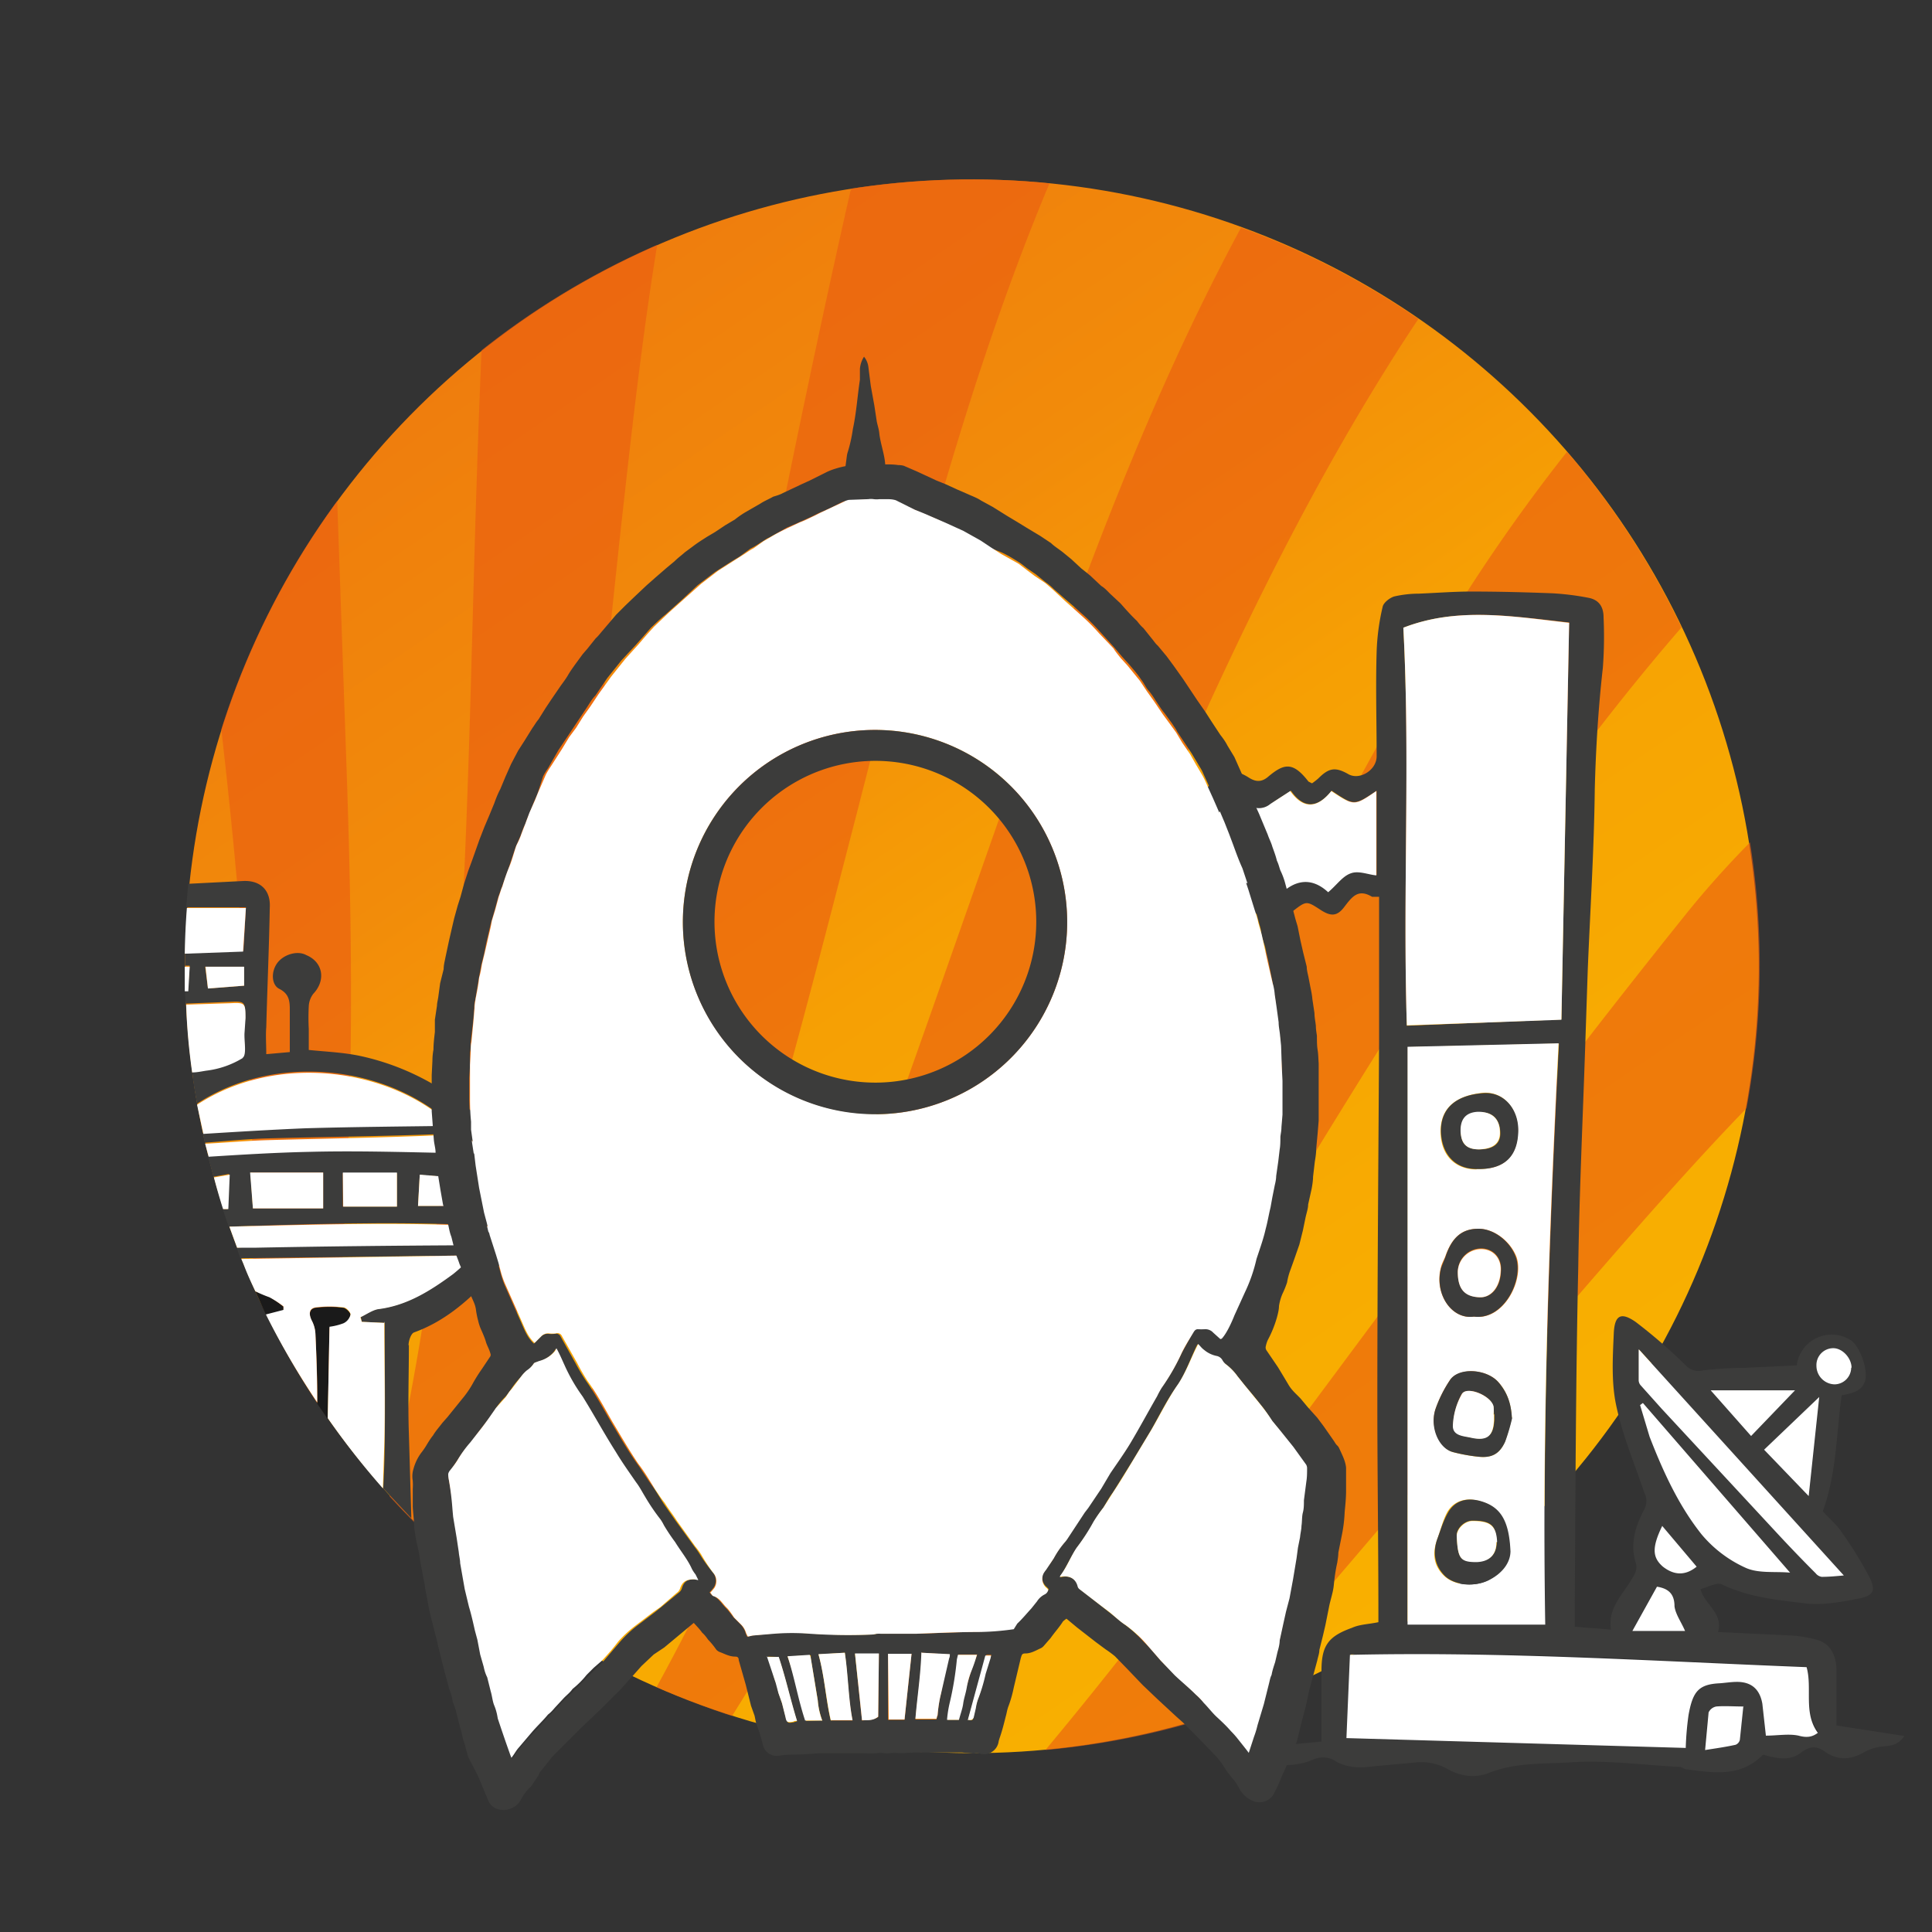 <svg xmlns="http://www.w3.org/2000/svg" viewBox="0 0 550 550"><rect x="0" y="0" width="550" height="550" fill="#333333" stroke="none"/><defs><style>.cls-1{fill:url(#linear-gradient);}.cls-2{opacity:0.6;}.cls-3{fill:none;}.cls-4{fill:#ea5a11;}.cls-5{fill:#1a1a1a;}.cls-6{fill:#3c3c3b;}.cls-7{fill:#fff;}</style><linearGradient id="linear-gradient" x1="-1938.5" x2="-2048" y1="67.1" y2="-443.4" gradientTransform="translate(2258.19 457.33)" gradientUnits="userSpaceOnUse"><stop offset="0" stop-color="#f9b100"/><stop offset=".2" stop-color="#f8ad01"/><stop offset=".5" stop-color="#f6a004"/><stop offset=".7" stop-color="#f28b0a"/><stop offset=".9" stop-color="#ef7e0d"/><stop offset="1" stop-color="#ee720e"/></linearGradient></defs><circle cx="276.7" cy="275.1" r="224" class="cls-1" transform="rotate(-22.2 276.64 275.11)"/><g class="cls-2"><path d="M365.4 466.6q-9.2 10.7-18.6 21.3c4.8-1.7 9.7-3.5 14.5-5.5a223.8 223.8 0 0 0 135.7-167C485 328 473.4 341 462 354c-32.6 37-64.2 75.2-96.6 112.6zM244 231.2c-18 70.5-36 141-64.3 208.4q-6.4 15.4-13.5 30.4a225.3 225.3 0 0 0 20.7 10.3 659.4 659.4 0 0 0 37.3-80.7C250 333 273 265.4 296.8 198.2c16.3-45.7 33.8-90.8 56.7-133.5a224.6 224.6 0 0 0-54.8-12.5l-1 2.3c-23.5 57.2-38.3 117-53.7 176.7zm66 48.4c-27.5 64.8-54.6 129.8-90.4 190.6q-5.4 9.3-11 18.3a224.8 224.8 0 0 0 24.7 6.4c28-40.2 52-83 75-126.2 30.8-58 61.3-116 93.2-173.4a507.7 507.7 0 0 1 44.6-66.8 223 223 0 0 0-42-37.8l-8.3 12.8c-35 55.6-60.3 115.8-85.8 176zm-47.6 219.1a222.5 222.5 0 0 0 35.3-.5c18-21.6 35-44 52-66.4 42.8-57.5 85-115.4 130-171.3 5.7-7 11.8-14 18.2-20.6a224.7 224.7 0 0 0-14-49.5q-2.4-6-5.2-12c-45 51.8-80.2 110.2-116 168.3-31.7 51.8-63.4 103.7-100.4 152zM141.3 400c-3.7 14.8-7.7 29.3-12.2 43.7a223.7 223.7 0 0 0 18 14.2c24-60 38.3-123.2 50.7-187 14-72.2 28-144.7 44.4-216.5.2-.2.2-.5.3-.7a224.6 224.6 0 0 0-50.3 14l-4.8 2c-4.3 27-7.5 54.2-10.5 81.4-9 83.3-15.2 167-35.4 248.8zm-48.7 2.8a222.3 222.3 0 0 0 18.3 23c3.5-15.7 6.6-31.7 9.2-47.8 12.3-76.7 13-154.2 15.3-231.6.5-15.6 1-31 1.7-46.6a222.8 222.8 0 0 0-41 42.8l2.6 80c2 60.4 2 120.6-6.2 180.2zM63 207.6a223 223 0 0 0 6.3 152.2l2.6 6v-21.3c0-46-3.8-91.5-9-137z" class="cls-3"/><path d="M349.6 431.8c-16.8 22.6-34 44.8-52 66.4A223.2 223.2 0 0 0 347 488l18.7-21.4c32.3-37.4 64-75.5 96.5-112.7 11.4-13 23-26 35-38.4a222.7 222.7 0 0 0 1-75.7c-6.5 6.6-12.6 13.4-18.3 20.5-45 56-87.2 114-130 171.3zm-41.2-63c-23 43.3-47.2 86-75 126a223.7 223.7 0 0 0 29 4c37-48.3 68.7-100.2 100.5-152 35.6-58 71-116.5 115.8-168.2a223.2 223.2 0 0 0-32.6-50 507.7 507.7 0 0 0-44.6 66.8c-32 57.3-62.4 115.5-93.3 173.4zM63 207.6c5.2 45.4 9 91 9 137v21.2a224.3 224.3 0 0 0 20.6 37c8.3-59.6 8.2-119.8 6.2-180L96 142.6a225 225 0 0 0-33 65zM120.2 378c-2.6 16-5.7 32-9.3 48a222.6 222.6 0 0 0 18 17.6c4.6-14.3 8.6-29 12.3-43.7 20.2-81.8 26.4-165.5 35.5-249 3-27 6-54.3 10.4-81.2a223.8 223.8 0 0 0-50 30c-.7 15.5-1.2 31-1.7 46.6-2.3 77.4-3 155-15.3 231.6zm77.6-107C185.3 335 171 398 147 458a224.6 224.6 0 0 0 19.2 12q7.2-15 13.6-30.4c28.2-67.3 46-138 64.2-208.4 15.3-59.7 30.2-119.6 53.8-176.7l1-2.3a222.4 222.4 0 0 0-56.5 1.5c0 .3 0 .5-.2.7C225.8 126.2 212 198.7 198 271zm99-72.8c-24 67.2-46.8 135-72.5 201.4a659.4 659.4 0 0 1-37.4 80.7 225.3 225.3 0 0 0 21.5 8.2q5.7-9 11-18.3c36-60.8 63-125.8 90.4-190.6 25.4-60.2 50.8-120.4 85.7-176q4-6.4 8.3-12.8a225.2 225.2 0 0 0-50.5-26c-23 42.6-40.4 87.7-56.7 133.4z" class="cls-4"/></g><path d="M484 190.5C437.4 76 306.7 21 192 67.7a224 224 0 0 0-138 184l15.5-.8c5-.3 7.8 2.6 7.7 7.5-.4 11.3-1 22.6-1.3 34-.2 2.4 0 5 0 7.7l6.6-.7v-11.7c0-2.4 0-4.8-3-6.2-2.2-1.2-2.2-5-.5-7.4s5.8-3.6 8.4-2.4c4.8 2.3 5.6 7.4 2 11.2a6.3 6.3 0 0 0-1.5 3.5 61 61 0 0 0 0 6.4v6c5 .4 10 .5 14.7 1.6 14.7 3.2 27 10.6 37.7 21.2a64.2 64.2 0 0 1 6.8 8c2.8 4 1.7 6-3 6.6l-1 .2c-1.3 4.6-1 5.3 3 6.7 3 1 4.4 3.4 2.6 6.5-3 5.2-6 10.6-10 14.8-6 6.2-12.5 11.8-21 14.7-.7.2-1.4 2.4-1.4 3.7-.2 8.4-.3 17 0 25.3 0 8 .3 16 .6 24a223 223 0 0 0 16.5 15 40 40 0 0 1 8 1.8 8.3 8.3 0 0 1-3.3 2.2 224 224 0 0 0 223.2 31.4C476 435.8 530.8 305 484 190.6z" class="cls-3"/><path d="M133.4 447.4q2.3 2 4.7 3.8a8.3 8.3 0 0 0 3.5-2.2 40 40 0 0 0-8-1.6zM80.7 372a27.7 27.7 0 0 0-4-2.8l-4-1.6 3 6.7 5-1.2z" class="cls-5"/><path d="M116.3 383c0-1.3.7-3.4 1.6-3.7 8.3-3 14.8-8.5 20.6-14.6 4-4.3 7-9.7 10-15 2-3 .7-5.3-2.3-6.4-4-1.4-4.4-2-3.3-6.6l1.2-.2c4.7-.7 5.8-2.8 3-6.7a64.2 64.2 0 0 0-6.8-8c-10.6-10.5-23-18-37.8-21.2-4.7-1-9.7-1.2-14.6-1.7v-6a61 61 0 0 1 0-6.4 6.3 6.3 0 0 1 1.3-3.6c3.6-3.8 2.8-9-2-11-2.5-1.4-6.5-.2-8.3 2.3s-1.6 6.2.6 7.3c3 1.5 3 3.8 3 6.2v11.8l-6.7.6c0-2.8-.2-5.3 0-7.7.3-11.4.8-22.7 1-34 .3-5-2.7-7.8-7.5-7.6l-15.7.8-.6 6.7h17l-.7 12.4-16.6.5v3.7H54l-.5 6.8h-.8c0 1.3 0 2.7.2 4l12.6-.5c4.2-.2 4.3 0 4.3 4.3 0 1.4-.3 3-.4 4.4 0 2.4.7 6.2-.5 7a25.7 25.7 0 0 1-10.2 3.6l-4 .5c.3 3 .8 6 1.4 9.2 22.8-15 55-10.5 72.4 6-14.2.2-28 .2-41.8.7-9.7.4-19.4 1-29 1.6l.6 2.8c5.7-.4 11.3-1 17-1.2 17-.5 34-.6 51.2-1.3 5 0 8.5 1 10.6 5.3-16.2-.3-32.6-1-49-.6-9.6.2-19.3.8-29 1.5l1.7 6 4.4-.8-.4 10h-1.4l1.7 5c25-.8 49.8-1.6 74.5-.2-1.8 4.7-2.5 5.2-7 5.3l-60.2.6c-1.7 0-3.4.2-5 .3l1 3 65-.8.2.8a52 52 0 0 1-4.7 4.4c-6.4 4.7-13 9-21.2 10-1.8.3-3.4 1.5-5 2.3l.3 1.4 6.5.3c0 11.5.2 23 0 34.7 0 4-.2 8.2-.4 12.4l8 8.5-.7-24c-.3-8.4 0-17 0-25.3zM69.5 280.6l-10.3.8-.8-6.2h11zM92 344H72l-.7-10.2H92zm21-.5H97.6V334H113zm13.7-.2H119l.5-8.8 7 .5zm7-.3c0 .2-.8.7-1 .6a1.3 1.3 0 0 1-.7-1c0-2.4.2-4.6.4-7.2.7.3 1.6.5 1.6.7 0 2.4-.2 4.7-.4 7z" class="cls-6"/><path d="M98 376.8a3.7 3.7 0 0 0 1.8-2.5c0-.6-1.2-1.8-2-2a31.7 31.7 0 0 0-8 0c-1.8.3-2 2-1 3.8a9 9 0 0 1 1 3.8c.3 6.5.6 13 .5 19.3v.4l3 4.4.5-26a17.6 17.6 0 0 0 4-1z" class="cls-5"/><path d="M109.5 376.6l-6.5-.3-.4-1.3c1.7-.8 3.4-2 5-2.3 8.3-1 15-5.3 21.4-10a52 52 0 0 0 4.7-4.3l-.3-1-64.7 1 .6 1.4c1 2.7 2.2 5.3 3.4 7.8q2 1 4 1.7a27.7 27.7 0 0 1 4 2.6v1l-5 1.3a224 224 0 0 0 14.6 25c0-6.5-.2-13-.5-19.4a9 9 0 0 0-1-3.8c-1-2-.8-3.5 1-3.8a31.7 31.7 0 0 1 8 0c.8 0 2 1.4 2 2a3.7 3.7 0 0 1-2 2.5 17.6 17.6 0 0 1-4 1l-.5 26a222 222 0 0 0 15.7 20l.4-12.5c.3-11.7 0-23.3 0-35zm19.1-56.1c-17.3-16.4-49.6-21-72.5-6l1.8 8.3c9.6-.6 19.3-1.2 29-1.6 13.8-.4 27.6-.5 41.8-.7zm4.2 34c4.5 0 5.2-.6 7-5.3-24.8-1.4-49.5-.6-74.5 0l2.2 6h5c20.2-.4 40.2-.6 60.3-.7zM69 301.2c1.3-.8.5-4.5.6-7l.3-4.4c0-4.3-.2-4.4-4.4-4.2L53 286c.2 6.5.8 13 1.7 19.3 1.4 0 2.7-.3 4-.5a25.7 25.7 0 0 0 10.4-3.6zm1-42.7H53.2q-.5 6.5-.6 13l16.6-.6zm67.2 69.8c-2-4.2-5.6-5.4-10.6-5.2-17 .8-34.2 1-51.2 1.5-5.7.2-11.3.7-17 1l1 3.7c9.5-.6 19.2-1.2 29-1.4 16.2-.4 32.6.3 48.8.5zM72 344h20v-10.2H71.2zm25.7-.5H113v-9.7H97.6zm-32.3-9.1l-4.5.8q1.2 4.6 2.6 9H65zM54 275.2h-1.4v7h1zm65 68.1h7.7V335l-7.2-.6zm-59.8-61.9l10.3-.8v-5.4h-11zm73.2 54l-.5 7a1.3 1.3 0 0 0 .6 1.2c.3 0 1-.4 1-.6.2-2.3.4-4.6.4-7l-1.6-.6z" class="cls-7"/><path d="M348 499.5c4-2 8.6-2.3 13.2-2.5 5.3-.2 10.5-.8 15-1.2v-20.2c0-7.2 2-9.8 8.7-12.2 2.2-1 4.7-1 7.5-1.6v-2.2c0-20.2-.3-40.4-.3-60.7 0-34 .3-68.2.5-102.3v-41.3h-2c-4-2.4-5.7 0-8 3-2 2.6-3.8 2.6-6.7.7-4-2.6-4-2.6-8 .5-5 4-5.6 4.2-10.7.3-2.6-2-4.7-2-7.4-.2-4.7 3-5.7 2.8-9.6-1.2a11 11 0 0 0-2.4 1.3c-5.3 4.8-10.8 2-16 .3-1.4-.3-2.8-2.8-3-4.4-.3-9-.4-17.8-.4-26.8 0-5.2 1-6 6.4-6.3a103.5 103.5 0 0 1 11.7 0c2.2 0 4.3 1.4 6.7 2.3l1.6-1.8c3.3-3.8 6.3-4.4 10.6-1.7 2 1.3 3.6 1.4 5.4 0 4.7-4 7.2-4.6 11.7 1.2l1 .5a18 18 0 0 0 1.8-1.4c3-3 4.8-3.3 8.4-1.3 3.2 2 8.2-1 8.2-5 0-10-.3-19.8 0-29.7a64 64 0 0 1 1.7-12.8c.2-1.2 2-2.6 3.3-3a31.7 31.7 0 0 1 7-.8c5-.2 10-.6 14.8-.6 7.8 0 15.6.2 23.3.5a75.8 75.8 0 0 1 10.3 1.3c3 .6 4.2 2.7 4.2 5.5a119.2 119.2 0 0 1-.2 14.4c-1.3 11.5-2 23-2.3 34.5-.2 17.2-1.3 34.4-2 51.5l-.7 21c-.7 21.2-1.7 42.3-2 63.4-.7 32-.8 64-1 96.2v6.4l10.3.8c-1-6.4 3.7-10.2 6.3-15 .8-1.4 1.3-2.4.7-4.2-1.6-5.3 0-10.3 2.5-15a5.2 5.2 0 0 0 0-4.8c-2.8-8.2-6.2-16.3-8-24.8-1.4-6.5-1-13.5-.7-20.3.2-5.4 2-6.4 6.2-3.5a148.4 148.4 0 0 1 14.3 12.4 5 5 0 0 0 5 1.4 106 106 0 0 1 11.6-.7l15-.7a10 10 0 0 1 15.3-7.2c2.8 1.7 5.3 9.2 4 12-.8 2-2.3 3-6.5 3.7-1.6 11-1.4 22.2-5.4 33 1.7 2 4 3.8 5.4 6a110.5 110.5 0 0 1 8 13c1.7 3.6 1 5-2.8 5.8-5 1-10.2 2-15.2 1.5-8-1-16.3-1.7-24-5.4-1.4-.8-4 .7-6.2 1.3 1.2 4.5 6.5 6.7 5 12.2l21 1a35 35 0 0 1 7.4 1.3c3.3 1 5.2 4 5.3 8.3v16l19.3 3c-1.7 2.7-4 2.8-6.4 3a14 14 0 0 0-5 1.6c-3.7 2.2-7.4 2.4-11 0-2.3-1.8-4.4-1.8-6.8 0-3.5 2.8-7.3 1.7-11 .7-6.3 6.5-14 5.2-21.7 4.2-.6 0-1.3-.6-2-.7-10.4-.5-20.8-2-31-1.3-7.8.5-15.8 0-23.3 3-4 1.6-8.2 1-12-1.2a15.3 15.3 0 0 0-9.5-1.7l-11 1c-4 .5-8 .7-11.8-1.8a6.7 6.7 0 0 0-5.5-.2c-6.7 3-13.4 1.3-20 .5-1.4-.2-2.8 0-4-.2a18 18 0 0 1-3-1zm51.5-320.8c2 37.7-.2 75.5 1 113.3l44-1.8 2.2-113c-16-1.7-31.8-4.5-47.2 1.5zm1.2 283.8H440c-1-55.3 1-110.3 3.8-165.4l-43 1zm102 31.4c3.4 0 6.6-.6 9.4 0 2.4.6 4 .5 5.6-1-4.3-5.6-1.4-12.5-3.3-18.5-43.2-1.7-86.4-4.7-129.8-3.4l-1 23.8 96.5 2.7a84.5 84.5 0 0 1 .7-9.3c1.3-6.7 3-8.8 8.7-9 1.7 0 3.4-.4 5-.4 4.2 0 6.7 2.2 7.2 6.3l1 9zM335 253c3.4-2 6.5-3.7 9.2-1 2 2 3.4 1.3 5.2.2a6.3 6.3 0 0 1 8.3.6c1.4 1.2 3 2.2 5 3.6 4.5-5.8 10-7.7 15.4-2.6 2.4-2 4.2-4.6 6.6-5.4 2-.8 4.8.4 7.2.7v-24c-6.4 4.3-6.4 4.3-12.8 0-3.7 4.6-7.7 5.6-11.6 0-2.2 1.5-4 2.5-5.7 3.8a5 5 0 0 1-6 .5c-4.6-2.5-4.6-2.5-8.2 1.3 0 .2-.3.3-.4.5-2 2.7-4.2 3-7 1.4-1.6-1-3.4-1.6-5-2.3zm174.6 194.7l-41.8-48.3-.8.4c1 3 1.6 6.2 2.7 9.2 3.7 10 8.2 19.5 14.8 27.7a35.2 35.2 0 0 0 12.4 9.6c3.5 1.7 8.3 1 12.6 1.4zm-43-63.5v8.8a2.3 2.3 0 0 0 .4 1.3l6 6.7 33.4 36q5.2 5.6 10.6 11a2.7 2.7 0 0 0 1.7 1c2 0 4-.3 6.2-.5zm35.6 28.5L515 426l3-28.2zm-15.3-17l11.6 13 12.3-13zm-15.3 56l-7 12.6h15c-1-2.4-2.7-4.7-2.8-7-.4-3.6-2-5-5.3-5.6zm24.6 34h-7.8a3 3 0 0 0-2 1.8c-.6 3.4-.8 7-1.2 10.7l8.8-1.5a2 2 0 0 0 1.3-1.4l1-9.6zM329.7 254.4v-25.2c-2 .5-4.5-.8-4.4 2.5l.5 22.3zM483 446l-9.8-11.6c-3 6.2-3 9 .2 11.5s6.4 2.6 9.7 0zm44-56.7c0-2.8-2.6-5.5-5.2-5.5a4.8 4.8 0 0 0-4.7 5 5.3 5.3 0 0 0 5.3 5.3 4.8 4.8 0 0 0 4.7-4.7z" class="cls-6"/><path d="M399.5 178.7c15.4-6 31.2-3.2 47.2-1.4l-2.2 113-44 1.6c-1.2-37.8 1-75.6-1-113.3zm1.2 283.8V298l43-1c-2.8 55.2-4.7 110.2-3.8 165.5zm19-87.7c8.4 1.2 14.3-10.5 12-17-1.7-4.4-6.3-8-10.8-8-4.8 0-7.6 2.5-9.5 8-.4 1-1 2-1.2 3-2 7.4 3 15 9.4 14zm10.2 67c-.5-9-3-13-8.8-14.5-3.6-1-7-.2-9 3-1.4 2.5-2 5.4-3 8-1.4 4-1 7.4 2 10.3s9 3.3 13 1c3.7-2 5.6-5 5.7-8zm.5-38c-.2-4-1.3-7.6-4-10.5-3.5-3.7-11.3-4-13.7-.3a36.4 36.4 0 0 0-4 8c-1.7 5 1 11.3 5 12.4a48 48 0 0 0 7.2 1.3c3.7.4 6-.8 7.5-4.2a56.5 56.5 0 0 0 2-7zm-10-71c8.4.2 11.4-4.2 11.7-10.2.4-6.7-4-12-10-11.5-6.7.7-12 3.6-12 11 0 6.6 4 10.8 10.2 10.8zM502.7 494l-1-9c-.7-4-3-6.2-7.2-6.2-1.7 0-3.4.3-5 .4-6 .3-7.6 2.4-8.8 9a84.5 84.5 0 0 0-.8 9.4l-96.6-2.8 1-23.7c43.5-1 86.6 1.8 130 3.5 1.7 6-1 13 3.2 18.7-1.7 1.3-3.3 1.4-5.5.8-2.8-.6-6 0-9.3 0zM335 253v-23c1.6.8 3.4 1.5 5 2.4 2.8 1.6 5.2 1.3 7.2-1.3l.4-.3c3.5-3.8 3.5-4 8.3-1.4a5 5 0 0 0 5.7-.5l5.7-3.7c4 5.6 8 4.6 11.7 0 6.5 4.3 6.5 4.3 12.8 0v24c-2.3-.2-5-1.4-7.2-.6-2.4.8-4 3.3-6.5 5.4-5.4-5-10.8-3.2-15.4 2.6l-5-3.6a6.3 6.3 0 0 0-8.2-.6c-1.7 1.2-3 1.7-5-.2-3-2.7-6-1-9.4 1zm174.6 194.7c-4.3-.4-9 .3-12.7-1.4a35.2 35.2 0 0 1-12.5-9.5c-6.6-8.3-11-18-14.8-27.8l-2.7-9 .8-.6zm-43-63.5l58.3 64.3c-2.2.2-4.2.4-6.3.4a2.7 2.7 0 0 1-1.7-1q-5.4-5.4-10.6-11L473 401l-6-6.7a2.3 2.3 0 0 1-.5-1.3v-8.8zm35.6 28.5l15.7-15-3 28.2zM487 395.8h24l-12.5 13zm-15.3 55.9c3.2.5 5 2 5 5.6.3 2.3 2 4.6 3 7h-15zM496.3 485.7l-1 9.6a2 2 0 0 1-1.2 1.4c-2.7.6-5.5 1-8.7 1.5l1-10.7a3 3 0 0 1 2.2-1.7c2.4-.2 4.8 0 7.8 0zM329.7 254.4l-4-.4c0-7.5-.2-15-.4-22.2 0-3.4 2.3-2 4.4-2.5zM483 446c-3.2 2.6-6.4 2.5-9.6 0-3-2.6-3.2-5.4-.2-11.6zm44-56.7a4.8 4.8 0 0 1-4.7 4.8 5.3 5.3 0 0 1-5.2-5.3 4.8 4.8 0 0 1 4.8-5c2.6 0 5.2 2.8 5.2 5.6z" class="cls-7"/><path d="M419.7 374.8c-6.5 1-11.5-6.6-9.4-14l1.2-3c1.8-5.5 4.7-8 9.4-8 4.4 0 9 3.6 10.6 8 2.4 6.5-3.5 18.2-12 17zm1.4-5.5c3.5.2 6-2.8 6.2-7.4.3-3.7-2-6.3-5.3-6.5a6.7 6.7 0 0 0-7 6.6c0 4.8 1.8 7 6 7.3zm8.9 72.3c0 3-2 6-5.7 8-4 2.3-10.2 1.8-13-1s-3.5-6.4-2.2-10.3c1-2.7 1.8-5.5 3.3-8 2-3.2 5.3-4 9-3 5.7 1.6 8.2 5.4 8.6 14.3zm-4-2.7c0-4.7-1.7-6-6.8-6-2.3 0-4.6 2.2-4.5 4.3.3 6.5 1 7.4 5.6 7.3 3.8 0 5.8-2 5.8-5.7zm4.5-35.3a56.5 56.5 0 0 1-2 6.8c-1.6 3.5-3.8 4.7-7.6 4.3a48 48 0 0 1-7.2-1.3c-4.2-1-6.8-7.3-5-12.4a36.4 36.4 0 0 1 4-8c2.3-3.8 10.2-3.4 13.7.3 2.7 3 3.8 6.3 4 10.3zm-5.2-1a13.8 13.8 0 0 0-.2-2.2c-.5-3-7.4-6-9-3.5a19.7 19.7 0 0 0-2.4 8.8c0 3 3 3 5 3.5 4.6 1 6.5-.4 6.7-5v-1.6zm-4.9-69.8c-6.2 0-10-4.2-10.2-10.8 0-7.3 5.3-10.3 12-10.8 6-.5 10.4 4.7 10 11.4-.3 6-3.3 10.4-11.8 10.2zm.7-5.6c4 0 6-1.6 6-4.5 0-4-2.2-6.3-6-6q-5.4 0-5.2 5.5c0 3.6 1.8 5 5.3 5z" class="cls-6"/><path d="M421 369.3c-4.2-.2-6-2.5-6-7.2a6.7 6.7 0 0 1 7-6.5c3.3.2 5.5 2.8 5.2 6.4-.2 4.4-2.8 7.5-6 7.3zm5 69.7c0 3.6-2 5.6-5.7 5.7-4.6 0-5.3-1-5.6-7.4 0-2 2.2-4.3 4.5-4.3 5 0 6.8 1.3 7 6zm-.7-36.3v1.6c-.2 4.6-2 6-6.5 5-2.2-.5-5.3-.5-5.2-3.5a19.7 19.7 0 0 1 2.6-9c1.4-2.3 8.3.5 9 3.6a13.8 13.8 0 0 1 0 2.3zm-4.3-75.5c-3.4 0-5-1.5-5.2-5q-.2-5.5 5-5.7c4 0 6.2 2 6.2 6 0 3-2 4.6-6 4.7z" class="cls-7"/><g id="iliWq2.tif"><path d="M246 101.6a5.6 5.6 0 0 1 1.2 2.8l.7 5.5 1 5.5.7 4.6c.2 1 .6 2.2.7 3.2.3 3 1.5 6 1.7 9 1.3 0 2.5 0 3.7.2a5.6 5.6 0 0 1 1.6.2l3.7 1.6 5.6 2.6 2.5 1 3.5 1.6 3 1.3c1.3.6 2.5 1 3.7 1.8l3.3 1.8 4 2.5 3 1.8 2.6 1.6 4 2.4 3 2c1 1 2.4 1.8 3.6 2.8l2.2 1.8 2.8 2.6 2.5 2 3.2 3c1 .6 1.7 1.4 2.5 2.2l3 2.8c1.5 1.7 3 3.4 4.7 5 .6.8 1.2 1.5 1.8 2l2.4 3c.6.7 1 1.4 1.7 2l2.5 3 2 2.7 2.7 3.8 2 3 2 3 2.3 3.3 1.8 2.8 2.5 3.8c.8 1 1.5 2 2 3l2 3.3 2 4.5 1.4 3.4 1 2.5 2.6 5.7 2.5 6c.4 1.2 1 2.3 1.3 3.4.5 1.4 1 2.7 1.3 4 .5 1 .7 2 1 2.8.5 1 1 2.3 1.3 3.4l1 3.7 1 3 1 3.8.6 2 .8 4 .8 3.5 1 4c0 1 .3 2 .5 3l.5 2.6c.2 1 .5 2.3.6 3.6l.6 4c0 1.3.3 2.5.4 3.7 0 1 .2 2 .3 2.8 0 1.5 0 2.8.2 4s.2 2.6.3 3.8V319l-.3 3.7-.4 4.3c0 1.2-.2 2.5-.4 3.7l-.5 4.3c0 1-.2 2.3-.4 3.4l-1 4.5c0 1.2-.5 2.5-.8 4l-.7 3.4-1 4-1.5 4.3-1 2.8c-.5 1.3-.8 2.5-1 3.7a26.4 26.4 0 0 1-1.3 3.2 14.2 14.2 0 0 0-1 3.5c0 1-.3 2.2-.6 3.3a32.2 32.2 0 0 1-2.6 6.4 8.5 8.5 0 0 0-.6 2 1.5 1.5 0 0 0 .3 1l3.2 4.7s2 3.3 3 5 2.3 2.7 3.5 4l2 2.4 2.7 3 1.8 2.4 3 4.3c.3.5.6 1 1 1.3a3.8 3.8 0 0 1 .4.6c.8 1.8 1.8 3.6 2 5.6v6.6c0 2-.2 4-.4 6a40.6 40.6 0 0 1-.8 6.6l-1 5c0 1-.2 2-.3 2.8-.5 2.2-.8 4.4-1 6.5s-1 4.2-1.4 6.4l-1 5-.7 3-1 4c0 1-.4 2-.6 3l-2.3 8.5-1 4.7-1 3.7-1.4 5.7a10.3 10.3 0 0 1-.4 1.2l-1.5 3.6-2.5 5.6-1 2.4-1 2a4.7 4.7 0 0 1-6.2 2.6 7.8 7.8 0 0 1-4-3.7 16.4 16.4 0 0 0-1.2-2 30.2 30.2 0 0 1-2.6-3.3 23.2 23.2 0 0 0-2.7-3.7l-5.5-5.7-4-4-1.8-1.6-5.4-5-4.2-4-4.3-4.5-3.6-3.7a32.6 32.6 0 0 0-2.7-2l-2.7-2-5.4-4.2-3-2.5a8.6 8.6 0 0 0-1 .8c-1 1.6-2.3 3-3.5 4.7l-2 2.3a2.6 2.6 0 0 1-1 .7c-1.3.6-2.6 1.4-4.2 1.4-1 0-1 .4-1.3 1.3l-2 8.4a34.6 34.6 0 0 1-1.5 5.3c-.4 1-.5 2-.8 3-.5 2-1 4-1.7 6a12.3 12.3 0 0 0-.3 1 4.2 4.2 0 0 1-5.4 3.5 5 5 0 0 0-1.7 0l-3.4-.3H263c-2 0-4 0-6 .2-1.2 0-2.4-.2-3.7 0s-2.4-.3-3.7 0a28.4 28.4 0 0 1-3.7 0h-12.5c-2.7.2-5.4.4-8 .4a29.5 29.5 0 0 0-3.6.3 4 4 0 0 1-4.6-3 49.2 49.2 0 0 0-1.7-5.6c-.4-1-.5-2-.7-2.8l-1-2.8-1-4-.5-2-2-7c0-.7-.3-1-1-1-1.7 0-3-.8-4.4-1.3a2.5 2.5 0 0 1-1-.7c-.7-1-1.5-2-2.3-2.8-.5-.7-1-1.4-1.7-2-.7-1-1.5-1.8-2.4-2.8l-2.4 2-2.4 2-3.6 3-3 2-3.5 3.3-2.3 2.6-3 3.3q-.8 1-1.7 1.8l-4.5 4.5-5.8 5.5-4 4-4 4-3 3.8c-.5.5-.8 1-1 1.6l-2 3a2.8 2.8 0 0 1-.6.6 13.4 13.4 0 0 0-2.6 3.7 5.8 5.8 0 0 1-6.8 2.2 4.4 4.4 0 0 1-2.3-2.3l-3-7.2-2.6-5a29 29 0 0 1-1-3.6c-.5-1.3-.8-2.5-1-3.7-.6-1.8-1-3.7-1.5-5.6q-.4-1.6-1-3c-.2-1.3-.5-2.4-1-3.6l-1.6-6-1.5-6-.5-2.2-2-7.8-.7-3.8-.6-3c0-.8-.2-1.6-.4-2.4-.4-2.5-1-5-1.3-7.6l-.8-3.5-.6-3.7c0-2-.3-4-.4-6v-5a17.4 17.4 0 0 0 0-2.4 7 7 0 0 1 .2-3.3 13.7 13.7 0 0 1 2.2-4.6 20 20 0 0 0 1.4-2c.6-1 1.2-2 2-3 .7-1.2 1.7-2.3 2.6-3.5l1.5-1.7 4.2-5.2a28 28 0 0 0 2.8-4 45 45 0 0 1 2.8-4.5l2.4-3.6a1 1 0 0 0 0-.8c-.3-1.2-1-2.3-1.3-3.4s-1-2.6-1.6-4a15.8 15.8 0 0 1-.6-2 23.3 23.3 0 0 1-.6-3c-.2-1.8-1.2-3.2-1.7-4.8l-1-3.4-1-2.6-1-2.3c-.4-1.3-1-2.5-1.3-3.7l-1-4c-.4-1-.6-2-.8-3l-1.6-6.3-.7-4-.6-3.7-.5-4-.3-3c0-1.2-.4-2.4-.5-3.7l-.3-4-.3-4V306l.2-4q0-1.6.3-3.2c0-1.6.2-3.3.4-5v-3.5l.6-4c0-.8.3-1.8.4-2.7l.5-3.7 1-4c0-1.2.3-2.2.5-3.3l1-4.7.8-3.5.7-3 1-3.6.8-2.5 1-3.7 1.2-3.7 1-2.7 2.2-6.2 1.4-3.6 1.4-3.3 1.4-3.4c.5-1.4 1-2.7 1.7-4l1.5-3.6 1.6-3.6 2-3.8 1.8-2.8 2.3-3.7c.6-.8 1-1.6 1.7-2.4l2-3.2 1.6-2.4 2.6-3.8c.7-1 1.5-2 2.2-3.2s1.3-2 2-3l2.2-3 1.3-1.5 2.4-3c.6-.5 1.2-1.3 1.8-2l4-4.7 2.7-2.7 2.4-2.3 3.5-3.3 2.6-2.3 3-2.6 2.4-2c1-1 2-1.7 3-2.6l2.3-1.7c1.3-1 2.6-1.8 4-2.7l2.2-1.3 3-2 2.7-1.6c1-.8 2-1.5 3.2-2.2l4-2.3c1.2-.8 2.5-1.3 3.7-2 1-.3 2-.6 2.7-1l5.5-2.6 2.2-1 4.8-2.4a18.6 18.6 0 0 1 2.6-1 25.6 25.6 0 0 1 2.8-.7l.4-3a6.3 6.3 0 0 1 .3-1.2 42.3 42.3 0 0 0 1.4-6.4c1-4.6 1.3-9.4 2-14V105a7.5 7.5 0 0 1 1.2-3.5zm101.4 279.6c2-2 2.7-4.2 3.7-6.5s1.8-4.4 2.8-6.6a45 45 0 0 0 3.5-9.3c.2-1 .6-2 1-3 .4-2 1-3.7 1.5-5.6.5-2 1-4 1.3-6l.7-2.8.7-3.4.4-2.7.6-4.2c0-1 .3-2.2.4-3.3l.3-3.6.4-3 .2-3.6v-13.7l-.4-6.3c0-1 0-2-.3-3l-.5-3.5c0-1.4-.3-3-.5-4.3 0-1.3-.2-2.5-.4-3.6l-.5-3.4-1.2-6-1-4.4-1-3.2c0-1.2-.4-2.4-.7-3.5l-1-3.7c-.6-2-1-4-1.7-5.8l-2-6c-1-2.2-1.8-4.4-2.6-6.6l-1.2-3.2-1.3-3.3-1.7-4-1.4-3-1.4-3.5-1.6-3.5c-.4-1-1-1.8-1.5-2.7l-1.8-3-2-3-2-3c-.5-1-1-1.6-1.5-2.4l-2.2-3c-1-1.2-1.7-2.4-2.6-3.7-.6-1-1.3-2-2-2.8s-1.2-2-2-3c-1-1.5-2.3-3-3.5-4.4l-2-2.2-2.2-2.6-4-4.4a56.5 56.5 0 0 0-5-5l-2.2-2-2.8-2.4-3.2-2.8c-.7-.7-1.5-1.4-2.4-2l-2.7-2.2-2.2-1.5c-1-.7-1.7-1.4-2.7-2-1.6-1-3.2-2-5-2.8l-3-1.2-3-2c-1.6-1-3.3-2-5-2.8l-5.4-2.5c-2-1-4-1.8-6-2.6l-2.3-1c-1.7-.7-3.4-1.6-5-2.4a2.6 2.6 0 0 0-1-.3H250a6.8 6.8 0 0 1-1.8-.2 4.8 4.8 0 0 0-1.5 0l-5.6.4a4.3 4.3 0 0 0-1.5.4l-3.2 1.6-3.4 1.5-2 1-4 1.8-3 1.3-5 2.8c-1 .4-1.6 1-2.4 1.4q-1.4 1-3 1.8l-3 2.2-2.3 1.4-4.7 3-5 3.8-4.3 4-4.8 4.3c-1.5 1.2-2.8 2.5-4.2 3.8l-2 2.3-2.4 2.7-4 4.3-4 5-3.4 5c-1 1-1.7 2.3-2.5 3.5l-2 3-2 3-2 3-2 3-3 5.2a21.3 21.3 0 0 0-1.4 2.3l-1.6 5-1 2.3-1.4 3.5c-.4 1-.8 1.8-1 2.7-.6 1-1 2.3-1.4 3.4l-1.4 3.2-2 6-2 5.6-1 2.8-1 3.7-1 3.4-1.4 6-.6 3-.8 3.2-.7 3.8-1 6c-.2.7-.3 1.6-.3 2.5l-.3 3.6-.7 6.2c0 1 0 1.8-.2 2.7v3.7l-.2 3.6v6.4l.2 6c0 1 0 1.6.2 2.4 0 1.3.3 2.5.4 3.7l.5 3.2.4 3.3q.4 3.2 1 6.3l1.4 7 .8 3.2.8 3.4c.5 2 1 3.7 1.7 5.6l.8 2.3.8 3a27.4 27.4 0 0 0 1 3l4.6 10.4c1 2.2 1.8 4.6 3.8 6.4l2-2a2.7 2.7 0 0 1 2-.8 8 8 0 0 0 2 0 1.4 1.4 0 0 1 1.6.8l4.3 7.7a58.8 58.8 0 0 0 3 5c2.6 3.7 4.8 7.7 7 11.5 2.4 4 4.8 8.2 7.5 12 1.7 2.4 3.3 5 5 7.3l2.5 4 3.5 5 5.3 7.3a24.7 24.7 0 0 1 1.6 2.3 46.8 46.8 0 0 0 3.6 5 3.6 3.6 0 0 1 .3 4.3 12.6 12.6 0 0 1-1.2 1.4c.3.4.5.8 1 1 1.6.7 2.4 2.2 3.6 3.4.8.8 1.5 1.8 2.2 2.7l2 2a5.6 5.6 0 0 1 1.4 2.3 11.3 11.3 0 0 0 .5 1.2c.6 0 1-.2 1.5-.3l6-.6a64.3 64.3 0 0 1 10.3 0c6 .4 12 .5 18 .3l1-.2a14.2 14.2 0 0 1 1.5 0h9.7l17.4-.6a75.3 75.3 0 0 0 10.3-1l1.2-1.5 4-4.5c.4-.7 1-1.3 1.6-2a5.5 5.5 0 0 1 2.3-2 1.8 1.8 0 0 0 1-1c0-.3-.3-.4-.4-.6a3.4 3.4 0 0 1-1-4.3 7.3 7.3 0 0 1 .7-1c.8-1 1.6-2 2.3-3.3a25.4 25.4 0 0 1 3-4.3 9.2 9.2 0 0 0 .7-1l5-7.7c.3-.4.6-1 1-1.3l3.6-5.5 2.8-4.5c2-2.8 4-5.6 5.7-8.5l7.6-13.5a25.7 25.7 0 0 1 1.4-2.3 61.6 61.6 0 0 0 5.5-9.5l3.4-6.2c.3-.5.6-1 1.3-1a19.3 19.3 0 0 0 2 0 3 3 0 0 1 2.4 1l2 1.7zm-148.8 68.6l-1-1.5a10.2 10.2 0 0 1-.8-1.5c-1.2-3-3.2-5.2-5-7.7a54 54 0 0 1-3-4.8 12 12 0 0 0-1.2-1.6 57.6 57.6 0 0 1-4.3-6.5l-2.5-4c-2-3-4-5.7-5.8-8.7-2.8-4.4-5.3-9-8-13.5l-1.3-2.2a49.8 49.8 0 0 1-5.2-9l-2.3-4.8a6.3 6.3 0 0 1-.5.8 8.5 8.5 0 0 1-4 2.7 11.3 11.3 0 0 0-1.3.4 1.2 1.2 0 0 0-.6.5 6.8 6.8 0 0 1-2 2 10.2 10.2 0 0 0-1.6 1.7c-1 1-2 2.3-2.8 3.5-.6.8-1 1.5-1.7 2.2-1 1-1.8 2-2.6 3.2l-1.3 2-3.7 4.8-2.2 3a33 33 0 0 0-3.5 4.6l-2.2 3.3a2.3 2.3 0 0 0-.4 1 7.3 7.3 0 0 0 0 1.7 82.4 82.4 0 0 1 1.2 8.3c0 .8.2 1.5.3 2.3l1 6 .6 4c0 1 .3 2 .5 3l.7 4 .7 3.6 1.2 5 1.7 6.7.6 2.5.8 4.2.8 3.4 1 3.3 1 4 1.2 4 1 3.5c.3 1 .5 2 1 3 .3 1.3.8 2.6 1.2 3.8l1.2 3.5a10.8 10.8 0 0 0 .5 1c.7-1 1.2-2 2-2.8 1.2-1.5 2.5-3 4-4.5l4.4-4.8 2-2c1-1 1.7-2 2.6-2.8l2.5-2.4 4-4 2-2 2.3-2.3 4.7-5.5a34.6 34.6 0 0 1 5-4.7l5-3.8 2-1.6 4.6-3.8a2.5 2.5 0 0 0 1-1.3c.6-2 1.6-2.7 4-2.6a9.8 9.8 0 0 1 1 0zm103.2-1s0 .2.2.2c2.3-.6 4.3.3 5 2.7a1.4 1.4 0 0 0 .4.7l6.4 5 2 1.6c1.6 1.2 3 2.5 4.7 3.7a36.6 36.6 0 0 1 5.2 4.8c1.7 1.6 3.2 3.5 4.7 5.2l4 4 6 5.6 2.3 2.3 3.7 4 4 4a26 26 0 0 1 1.8 2l2.6 3.5c0 .3.3.5.6.8l1.5-4.6 1-3.2c.5-2 1-4 1.7-6s1-4 1.4-6l.7-2.3c.4-1.2.8-2.4 1-3.5.4-1 .6-2 .8-3l.7-3.3 1-4.7c0-1.2.4-2.4.7-3.6l.8-3.6c.4-1.7.8-3.5 1-5.3.5-2 .8-4 1-6 .3-1 .4-2 .5-3l.4-3 .5-3.2c0-1.3.3-2.6.4-3.8l.4-3.5.6-5.5.4-3.7a2 2 0 0 0-.3-1l-3.6-5.2-3.6-4.6-2.3-2.8c-1-1.6-2-3.2-3.3-4.7-1.5-2-3-3.7-4.5-5.5l-2-2.5a15.7 15.7 0 0 0-3.3-3.4 4 4 0 0 1-1.2-1.2 2.4 2.4 0 0 0-1.7-1 8 8 0 0 1-3.4-1.8l-1.8-1.7-.5 1c-1.6 3.5-3 7.2-5 10.4-3 4-5.2 8.6-7.7 13l-5.3 8.8-5.6 9c-1 1.3-1.8 2.8-2.7 4.3a40.7 40.7 0 0 0-2.8 4.2 57 57 0 0 1-4.8 7.3c-1.7 2.6-3 5.5-4.6 8a1.3 1.3 0 0 0 0 .4zm-39.4 21.7c-.2 6.5-1.2 12.7-1.8 19h6c0-.4.2-.7.3-1 .2-2.2.4-4.3 1-6.4.5-3.2 1.4-6.4 2-9.7.2-.4.3-1 .3-1.4zm-22 0l-7.4.5c1.8 6.2 2 12.6 3.5 18.8h6.2c-1.3-6.4-1.3-12.8-2.2-19.3zm12.4.3v18.8h4.7l2-18.8zm-9.4 0l2 19c1.6-.2 3 0 4.6-1l.2-18zm-9.3 19a21 21 0 0 1-1.3-5.8l-2-12a3.7 3.7 0 0 0 0-.8l-6.6.4c2.2 6 3.3 12.3 5.3 18.3zm38.8-.2l1-4.7 1.2-4.6 1.4-4.7 1.7-4.6h-5.4v1.3a89.7 89.7 0 0 1-2.2 12.3 32.3 32.3 0 0 0-.8 5zm-54.3-18l1.4 4.4c.2 1 .5 2.2 1 3.3s.4 2 .7 2.8l1 3 1 3.8c.4 1.6.6 1.7 2.2 1.4l1-.3c-2-6.2-3.2-12.4-5.3-18.3zm57 18c1.2.2 1.3.2 1.5-.7l.6-2.7a14.2 14.2 0 0 1 .7-2.5 48 48 0 0 0 2-7.3c.4-1 .8-2.2 1-3.3.4-.6.6-1.3.8-2h-1.4z" class="cls-6"/><path d="M347.4 381.2l-2-1.8a3 3 0 0 0-2.4-1 19.3 19.3 0 0 1-2 0c-.7 0-1 .5-1.3 1-1.2 2-2.5 4-3.5 6.2a61.6 61.6 0 0 1-5.5 9.5 25.7 25.7 0 0 0-1.3 2.4c-2.6 4.5-5 9-7.7 13.5-1.7 2.8-3.7 5.6-5.6 8.4l-2.6 4.4-3.7 5.5-1 1.3-5 7.6a9.2 9.2 0 0 1-.8 1 25.4 25.4 0 0 0-3 4.4l-2.2 3.3a7.3 7.3 0 0 0-.7 1 3.4 3.4 0 0 0 1 4.3l.3.4a1.8 1.8 0 0 1-1 1.3 5.5 5.5 0 0 0-2.2 2l-1.6 2c-1.3 1.4-2.6 3-4 4.3l-1 1.6a75.3 75.3 0 0 1-10.4.8c-5.8 0-11.7.3-17.5.5h-9.8a14.2 14.2 0 0 0-1.3 0l-1 .2c-6 .3-12 .2-18-.2a64.3 64.3 0 0 0-10.3 0l-6 .5-1.4.3a11.3 11.3 0 0 1-.5-1 5.6 5.6 0 0 0-1.4-2.4l-2-2s-1.3-2-2-2.7c-1.3-1.2-2-2.8-3.8-3.4-.4 0-.6-.6-1-1a12.6 12.6 0 0 0 1.2-1.4 3.6 3.6 0 0 0-.4-4.3 46.8 46.8 0 0 1-3.4-5.2 24.7 24.7 0 0 0-1.7-2.3l-5.3-7.4c-1-1.6-2.3-3.2-3.4-5-1-1.2-1.8-2.5-2.7-3.8-1.5-2.4-3-5-4.8-7.3-2.7-4-5-8-7.4-12-2.3-4-4.4-8-7-11.5a58.8 58.8 0 0 1-3-5.2l-4.3-7.6a1.4 1.4 0 0 0-1.8-.8 8 8 0 0 1-1.8 0 2.7 2.7 0 0 0-2.2.7l-2 2c-2-1.8-2.8-4.2-3.8-6.4l-4.7-10.6a27.4 27.4 0 0 1-1-2.8l-.8-3-.7-2.3-1.8-5.6-.8-3.4-.8-3-1.4-7-1-6.4-.4-3.4-.4-3.2-.5-3.6v-2.3c-.2-2-.3-4-.3-6.2v-9.9l.2-3.8c0-1 0-1.8.2-2.7l.6-6.2.3-3.6c0-1 .2-1.8.3-2.6.4-2 .8-4 1-6 .4-1.3.6-2.6.8-3.8l.8-3.3.7-3c.4-2 1-4 1.3-6l1-3.3 1-3.7c.4-1 .6-2 1-2.8.6-2 1.2-3.8 2-5.7s1.3-4 2-6c.5-1 1-2 1.4-3.2l1.3-3.4 1-2.7 1.6-3.6.8-2 2.3-5.3a21.3 21.3 0 0 1 1.4-2.3l3.2-5 2-3.3 2-2.7 2-3.2 2-2.8 2.4-3.6 3.6-5 4-5 3.8-4.2 2.4-2.8 2-2.2 4.2-4 4.7-4.2 4.5-4 4.8-3.7 4.7-3 2.2-1.4c1-.6 2-1.4 3.2-2l2.8-2 2.4-1.4c1.7-1 3.3-1.8 5-2.6l3-1.4c1.4-.5 2.7-1.2 4-1.8l2-1 3.4-1.6 3.2-1.5a4.3 4.3 0 0 1 1.4-.5l5.5-.2a4.8 4.8 0 0 1 1.5 0 6.8 6.8 0 0 0 1.7 0h1.8c.8 0 1.6 0 2.4.2a2.6 2.6 0 0 1 .8.3l5 2.5 2.5 1 6 2.6 5.3 2.4 5 2.8 3 2 2.8 1.8 5 2.8 2.6 2 2 1.5 3 2 2.3 2 3.2 3 2.7 2.4 2 1.8a56.5 56.5 0 0 1 5 5l4.2 4.4c.6 1 1.3 1.8 2 2.7l2 2.2 3.5 4.3 2 3 2 2.8 2.5 3.7 2.2 3 1.6 2.2 1.8 3 2.2 3.2 1.7 3 1.6 2.7c.6 1 1.2 2.3 1.7 3.5l1.5 3.3 1.4 3.2 1.7 4 1.2 3.2 1.2 3c1 2.3 1.8 4.5 2.6 6.7l2 6 1.8 5.8c.4 1.2.8 2.4 1 3.5l1 3.5.7 3.2 1 4.6 1.4 6c.3 1 .5 2 .6 3.3l.5 3.4.6 4.4c0 1.3.3 2.5.4 3.7l.3 3 .2 6 .2 4v9.6l-.3 3.6c0 1-.2 1.8-.3 2.7 0 1.2 0 2.5-.2 3.6l-.4 3.4-.6 4.2c0 .8-.2 1.8-.4 2.6l-.7 3.5-.5 2.8c-.5 2-.8 4-1.4 6.2-.4 1.8-1 3.7-1.6 5.5l-1 3a45 45 0 0 1-3.3 9.5l-3 6.6s-1.8 4.7-3.6 6.6zm-98-64a54.7 54.7 0 1 0-55-54.3 54.7 54.7 0 0 0 55 54.2zM198.6 449.8a9.8 9.8 0 0 0-1-.2c-2.4 0-3.4.8-4 2.6a2.5 2.5 0 0 1-1 1.3l-4.6 4-2 1.4-5 3.8a34.6 34.6 0 0 0-5 4.6c-1.5 2-3 3.7-4.7 5.5l-2.3 2-2 2c-1.2 1.5-2.5 2.8-4 4-.7 1-1.6 1.7-2.4 2.5l-2.6 2.8c-.6.7-1.2 1.4-2 2-1.4 1.7-3 3.2-4.4 4.8l-4 4.7c-.7.8-1.2 1.8-2 2.8a10.8 10.8 0 0 1-.4-1L144 496l-1.3-3.8-1-3c-.2-1.3-.5-2.5-1-3.7s-.6-2.7-1-4l-1-4c-.5-1-.8-2-1-3l-1-3.5-.8-4.2-.7-2.6c-.5-2.2-1-4.5-1.7-6.8l-1.2-5-.6-3.4-.7-4c0-1-.3-2-.4-3.2l-.6-4-1-6-.2-2.2a82.4 82.4 0 0 0-1-8.2 7.3 7.3 0 0 1-.2-1.8 2.3 2.3 0 0 1 .5-1c.8-1 1.6-2 2.3-3.2a33 33 0 0 1 3.5-4.8l2.2-2.8q2-2.5 3.7-5l1.4-2 2.7-3c.6-.8 1-1.6 1.7-2.3l2.8-3.7a10.2 10.2 0 0 1 1.6-1.7 6.8 6.8 0 0 0 2-2 1.2 1.2 0 0 1 .6-.3 11.3 11.3 0 0 1 1.4-.5 8.5 8.5 0 0 0 4-2.7 6.3 6.3 0 0 0 .4-.8c1 1.8 1.6 3.3 2.3 4.8a49.8 49.8 0 0 0 5.2 9l1.4 2.3c2.7 4.5 5.2 9 8 13.4 1.8 3 3.8 5.8 5.8 8.7 1 1.3 1.7 2.7 2.5 4a57.6 57.6 0 0 0 4.4 6.5 12 12 0 0 1 1 1.7 54 54 0 0 0 3.2 4.8c1.6 2.6 3.6 5 4.8 7.7a10.2 10.2 0 0 0 1 1.5l.8 1.6zm103.2-.8a1.3 1.3 0 0 1 0-.4c2-2.6 3-5.5 4.7-8a57 57 0 0 0 4.8-7.4 40.7 40.7 0 0 1 2.8-4l2.8-4.4c2-3 3.8-6 5.6-9l5.3-8.8c2.5-4.3 4.8-9 7.6-13 2.2-3.3 3.5-7 5.2-10.4l.5-1c.6.6 1 1.2 1.7 1.7a8 8 0 0 0 3.5 1.7 2.4 2.4 0 0 1 1.7 1.2 4 4 0 0 0 1 1.2 15.7 15.7 0 0 1 3.3 3.4l2 2.5 4.5 5.5c1.2 1.5 2.3 3 3.4 4.7l2.3 2.8 3.7 4.6 3.6 5a2 2 0 0 1 .3 1c0 1.3 0 2.6-.2 3.8l-.7 5.4c0 1.2 0 2.4-.3 3.5s-.2 2.6-.4 3.8c0 1-.3 2-.4 3.2l-.6 3-.4 3-1 6-1 5.4-1 3.8-.8 3.6-1 4.6c0 1-.3 2.2-.6 3.2l-.7 3c-.4 1.2-.8 2.4-1 3.6-.4.8-.5 1.5-.7 2.3l-1.5 6-1.8 6q-.4 1.7-1 3.3l-1.5 4.6-.6-.8-2.7-3.4a26 26 0 0 0-1.8-2c-1.3-1.5-2.7-2.8-4-4s-2.5-2.8-3.7-4c-.8-1-1.5-1.7-2.3-2.4-2-2-4-3.6-6-5.5l-4-4.2-4.6-5.3a36.6 36.6 0 0 0-5.4-4.8c-1.6-1-3-2.4-4.6-3.7l-2-1.5-6.5-5a1.4 1.4 0 0 1-.5-.7c-.6-2.5-2.6-3.3-5-2.8h-.2zm-39.4 21.5l8 .4c0 .4 0 .8-.2 1.2l-2.3 10c-.5 2-.8 4-1 6.2-.2.3-.2.7-.3 1h-6c.5-6.2 1.5-12.4 1.7-19zm-21.9 0c1 6.5 1 13 2.2 19.2h-6.2c-1.4-6.2-1.8-12.6-3.5-18.8zm12.3.3h6.7l-2 18.7H253zm-9.4-.1h6.8l-.2 18c-1.5 1.2-3 1-4.6 1zm-9.4 19.1h-4.8c-2-6-3-12.2-5-18.3l6.3-.4a3.7 3.7 0 0 1 .3.8l2 12.2a21 21 0 0 0 1.3 5.8zm38.8-.2h-3.2a32.3 32.3 0 0 1 .8-5 89.7 89.7 0 0 0 2-12.2l.3-1.3h5.4c-.5 1.8-1 3.2-1.6 4.7s-1 3-1.3 4.7-.8 3-1 4.5-.8 3-1.2 4.6zm-54.3-17.9h3.2c2 6 3.3 12 5.2 18.2-.5 0-.8 0-1 .2-1.8.3-2 .2-2.3-1.3l-1-4-1-2.8-.8-3-1-3-1.5-4.5zm57 18l5-18.4h1.6c0 .6-.3 1.3-.5 2l-1 3.2a48 48 0 0 1-2.2 7.3 14.2 14.2 0 0 0-.6 2.5l-.6 2.6s-.3 1-1.5.7z" class="cls-7"/><path d="M249.4 317.2a54.7 54.7 0 1 1 54.4-55 54.7 54.7 0 0 1-54.4 55zm45.6-55a45.8 45.8 0 1 0-45.5 46 45.8 45.8 0 0 0 45.5-46z" class="cls-6"/></g></svg>